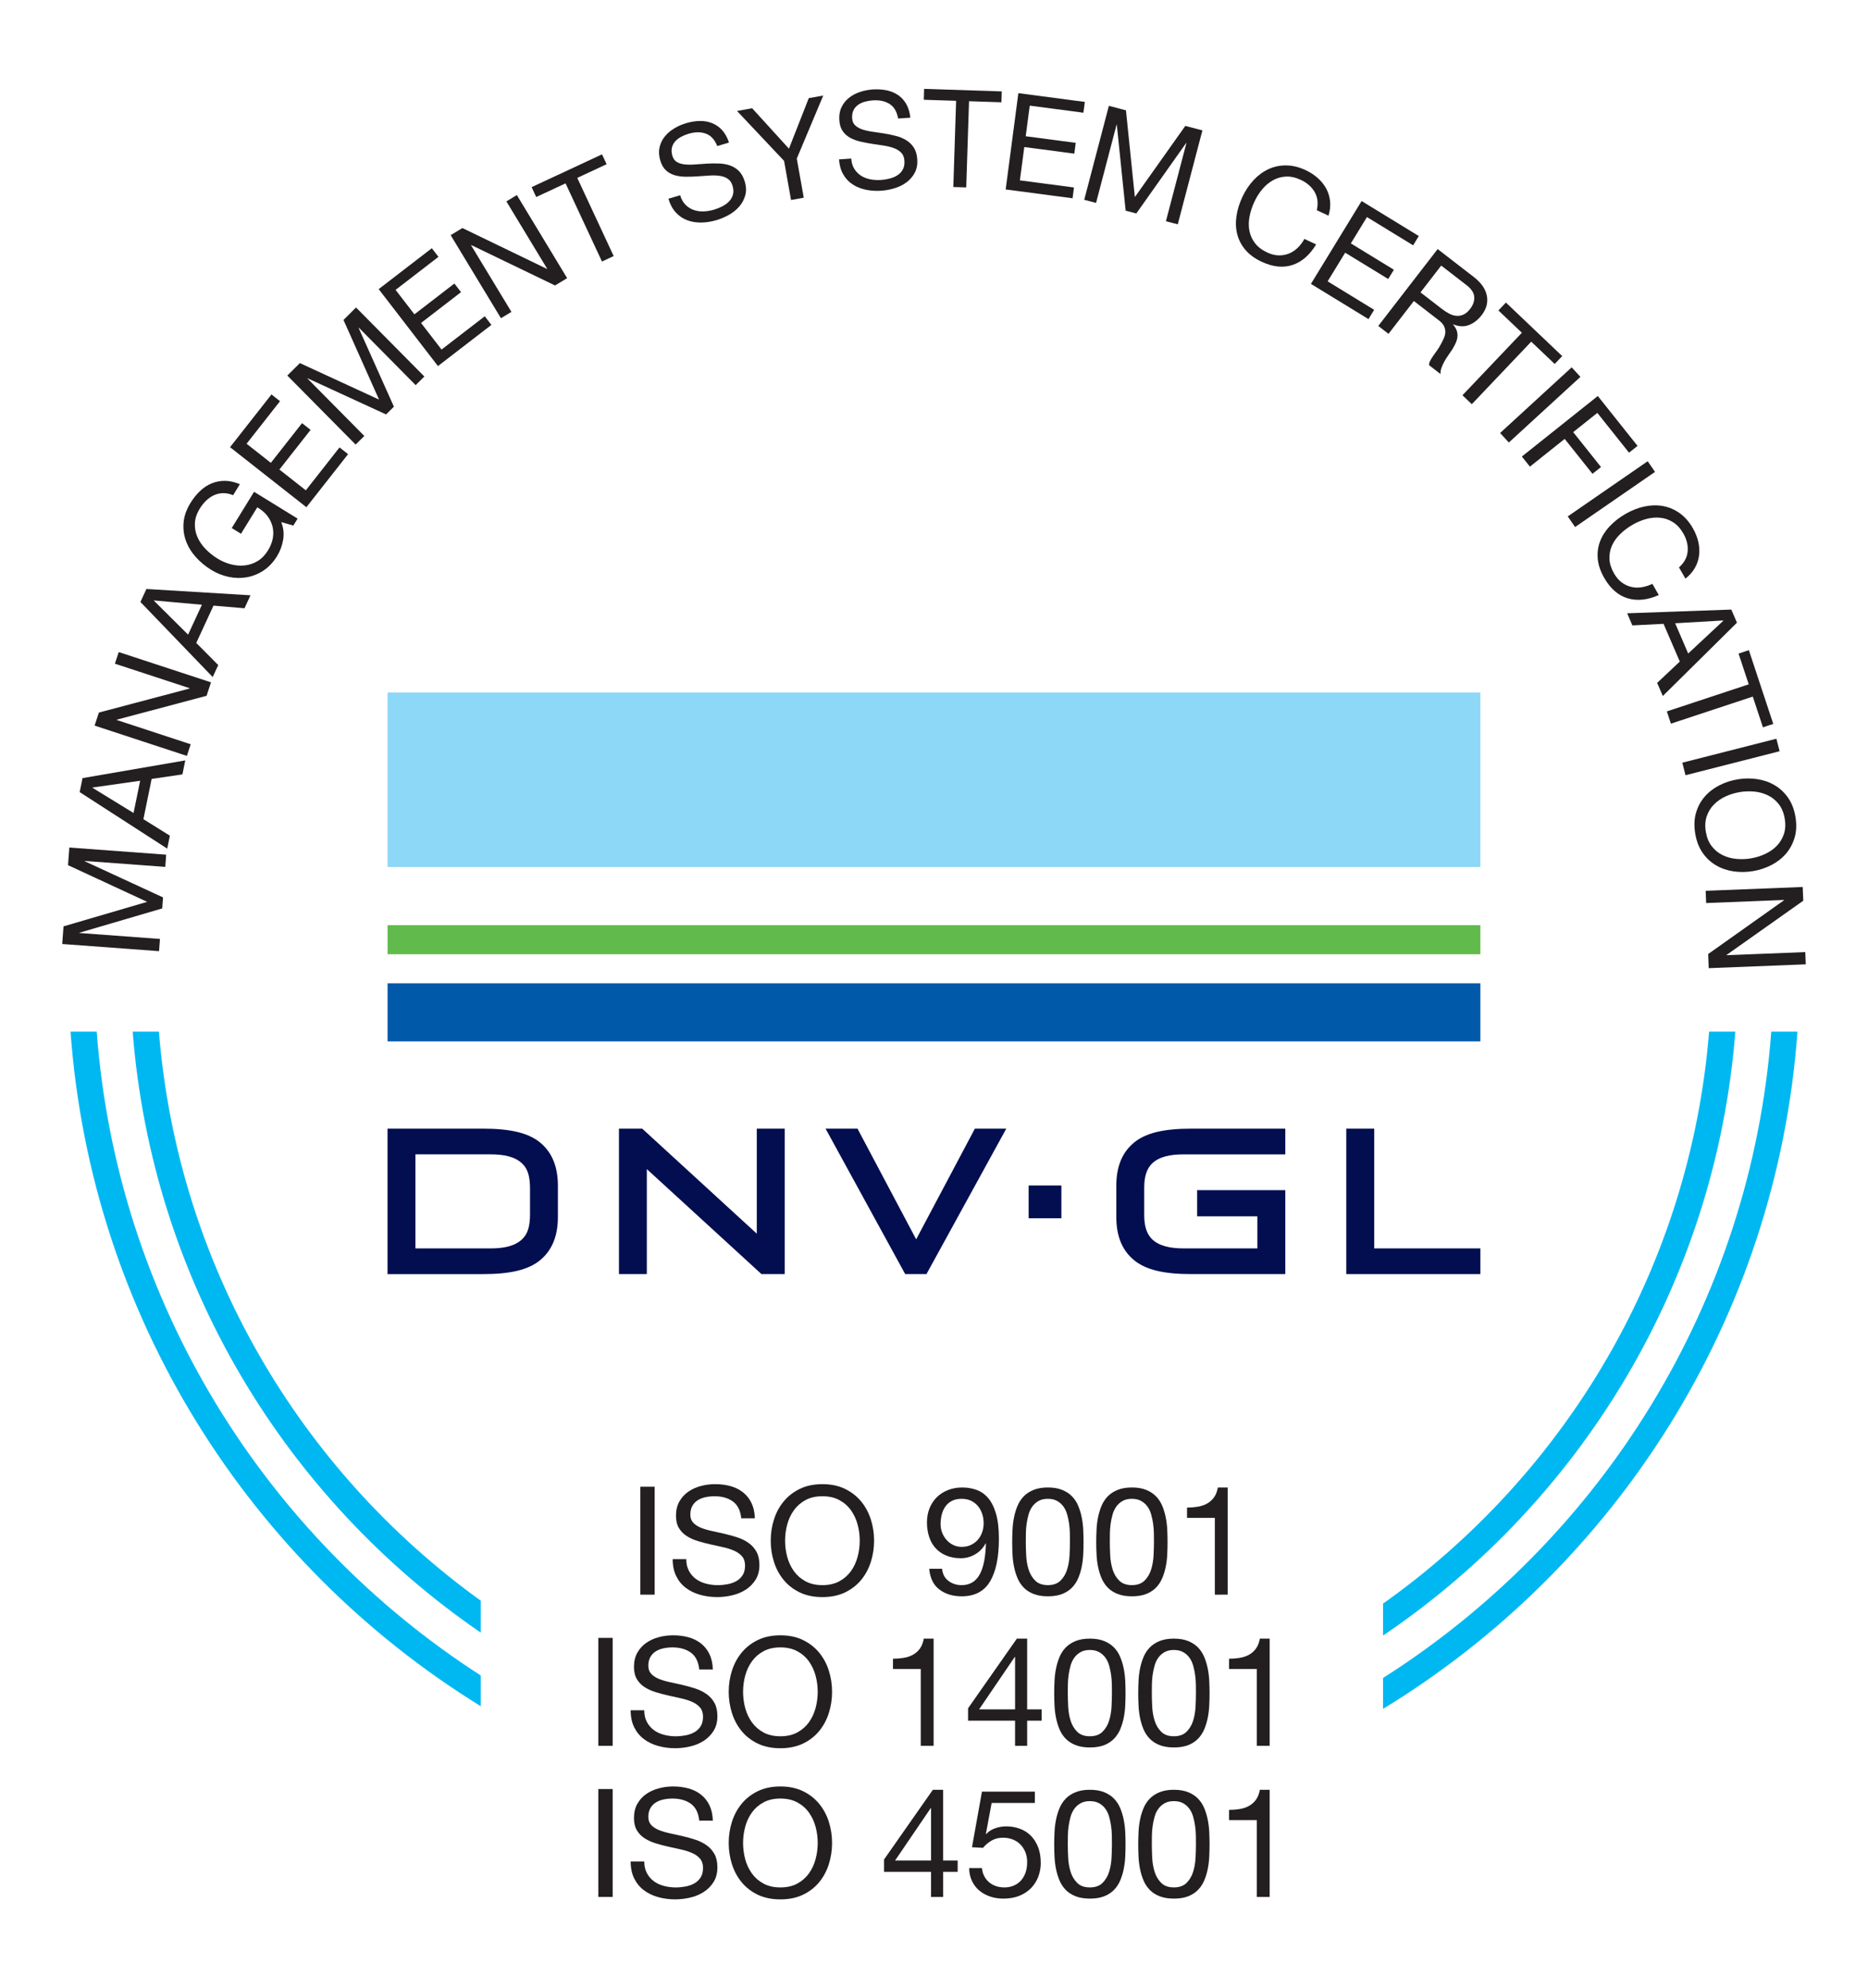<?xml version="1.0" encoding="utf-8"?>
<!-- Generator: Adobe Illustrator 23.0.5, SVG Export Plug-In . SVG Version: 6.00 Build 0)  -->
<svg version="1.1" id="Layer_1" xmlns="http://www.w3.org/2000/svg" xmlns:xlink="http://www.w3.org/1999/xlink" x="0px" y="0px"
	 width="169.152px" height="180px" viewBox="0 0 169.152 180" enable-background="new 0 0 169.152 180" xml:space="preserve">
<g>
	<g>
		<path fill="#231F20" d="M59.282,134.597v9.77h-1.299v-9.77H59.282z"/>
		<path fill="#231F20" d="M66.365,135.931c-0.434-0.314-0.989-0.472-1.664-0.472c-0.273,0-0.543,0.027-0.807,0.082
			c-0.265,0.055-0.5,0.146-0.704,0.274c-0.206,0.128-0.37,0.299-0.493,0.513c-0.123,0.214-0.184,0.481-0.184,0.8
			c0,0.301,0.09,0.545,0.267,0.732c0.178,0.187,0.414,0.339,0.711,0.458c0.297,0.119,0.632,0.216,1.006,0.294
			c0.374,0.077,0.755,0.162,1.143,0.254c0.388,0.091,0.768,0.198,1.143,0.321s0.71,0.29,1.005,0.5
			c0.297,0.21,0.535,0.474,0.712,0.794s0.267,0.72,0.267,1.204c0,0.52-0.116,0.965-0.349,1.334c-0.234,0.37-0.532,0.671-0.897,0.903
			c-0.365,0.233-0.774,0.402-1.225,0.506s-0.901,0.158-1.347,0.158c-0.548,0-1.065-0.068-1.554-0.206
			c-0.488-0.136-0.917-0.343-1.286-0.623c-0.37-0.278-0.661-0.633-0.875-1.066c-0.215-0.434-0.322-0.947-0.322-1.539h1.231
			c0,0.41,0.08,0.763,0.241,1.06c0.159,0.297,0.369,0.541,0.629,0.732c0.259,0.191,0.563,0.333,0.91,0.424
			c0.346,0.092,0.702,0.138,1.066,0.138c0.293,0,0.587-0.028,0.883-0.083c0.297-0.055,0.563-0.147,0.8-0.279
			c0.237-0.132,0.429-0.313,0.575-0.541s0.219-0.52,0.219-0.875c0-0.338-0.09-0.612-0.267-0.822s-0.416-0.381-0.711-0.513
			c-0.297-0.132-0.632-0.239-1.006-0.321c-0.374-0.083-0.755-0.167-1.143-0.254c-0.388-0.087-0.768-0.187-1.143-0.301
			c-0.374-0.114-0.71-0.265-1.006-0.452c-0.297-0.187-0.533-0.429-0.711-0.726c-0.178-0.295-0.267-0.668-0.267-1.115
			c0-0.493,0.1-0.919,0.301-1.28c0.202-0.359,0.468-0.656,0.8-0.889c0.334-0.233,0.712-0.406,1.136-0.52
			c0.425-0.115,0.861-0.171,1.307-0.171c0.502,0,0.968,0.059,1.396,0.178c0.429,0.118,0.804,0.305,1.129,0.561
			c0.323,0.255,0.579,0.576,0.766,0.964c0.187,0.389,0.29,0.851,0.307,1.39h-1.231C67.05,136.754,66.798,136.246,66.365,135.931z"/>
		<path fill="#231F20" d="M70.085,137.56c0.196-0.616,0.49-1.161,0.883-1.636c0.392-0.474,0.879-0.853,1.463-1.136
			s1.264-0.424,2.039-0.424c0.775,0,1.455,0.14,2.039,0.424c0.584,0.283,1.072,0.661,1.465,1.136
			c0.392,0.474,0.686,1.02,0.882,1.636c0.196,0.615,0.294,1.256,0.294,1.922c0,0.667-0.098,1.307-0.294,1.923
			c-0.196,0.616-0.49,1.161-0.882,1.636c-0.393,0.474-0.881,0.85-1.465,1.129c-0.584,0.278-1.264,0.417-2.039,0.417
			c-0.775,0-1.455-0.139-2.039-0.417c-0.584-0.279-1.072-0.655-1.463-1.129c-0.393-0.474-0.687-1.02-0.883-1.636
			c-0.196-0.616-0.294-1.256-0.294-1.923C69.791,138.816,69.889,138.174,70.085,137.56z M71.283,140.939
			c0.128,0.478,0.329,0.91,0.603,1.294c0.274,0.382,0.624,0.691,1.053,0.923c0.429,0.233,0.939,0.349,1.533,0.349
			c0.593,0,1.104-0.116,1.533-0.349c0.429-0.233,0.78-0.541,1.054-0.923c0.273-0.384,0.473-0.815,0.601-1.294
			c0.128-0.48,0.191-0.965,0.191-1.458c0-0.492-0.063-0.978-0.191-1.457c-0.128-0.48-0.329-0.91-0.601-1.294
			c-0.274-0.384-0.625-0.691-1.054-0.923c-0.429-0.233-0.939-0.349-1.533-0.349c-0.593,0-1.104,0.116-1.533,0.349
			s-0.779,0.54-1.053,0.923c-0.274,0.384-0.474,0.814-0.603,1.294c-0.127,0.478-0.191,0.965-0.191,1.457
			C71.092,139.974,71.156,140.459,71.283,140.939z"/>
		<path fill="#231F20" d="M85.883,143.121c0.338,0.255,0.739,0.384,1.204,0.384c0.712,0,1.245-0.309,1.601-0.923
			c0.357-0.616,0.552-1.558,0.589-2.826l-0.028-0.027c-0.219,0.41-0.529,0.736-0.93,0.978c-0.402,0.242-0.839,0.362-1.314,0.362
			c-0.493,0-0.93-0.08-1.314-0.239c-0.384-0.159-0.704-0.381-0.965-0.664c-0.261-0.282-0.456-0.624-0.588-1.026
			c-0.132-0.401-0.199-0.839-0.199-1.314c0-0.465,0.078-0.891,0.233-1.279c0.155-0.388,0.374-0.72,0.657-1
			c0.282-0.278,0.62-0.494,1.013-0.649c0.392-0.155,0.821-0.233,1.286-0.233c0.456,0,0.885,0.071,1.287,0.212
			c0.401,0.14,0.752,0.385,1.053,0.731c0.301,0.347,0.541,0.819,0.719,1.417c0.178,0.597,0.266,1.358,0.266,2.278
			c0,1.678-0.266,2.968-0.8,3.866c-0.533,0.898-1.388,1.348-2.566,1.348c-0.811,0-1.486-0.206-2.025-0.616
			c-0.539-0.41-0.845-1.036-0.917-1.875h1.163C85.354,142.501,85.547,142.866,85.883,143.121z M88.942,137.06
			c-0.087-0.265-0.215-0.5-0.384-0.706c-0.168-0.204-0.376-0.366-0.623-0.485c-0.246-0.119-0.533-0.178-0.862-0.178
			c-0.346,0-0.641,0.064-0.882,0.191c-0.242,0.128-0.438,0.299-0.589,0.513c-0.15,0.215-0.259,0.458-0.327,0.732
			c-0.069,0.274-0.103,0.561-0.103,0.862c0,0.265,0.048,0.52,0.143,0.767c0.096,0.246,0.229,0.465,0.397,0.656
			s0.37,0.345,0.603,0.458c0.233,0.115,0.49,0.171,0.772,0.171c0.302,0,0.575-0.056,0.822-0.171
			c0.246-0.114,0.456-0.269,0.629-0.465c0.172-0.196,0.305-0.424,0.397-0.684c0.091-0.261,0.136-0.532,0.136-0.814
			C89.072,137.606,89.029,137.324,88.942,137.06z"/>
		<path fill="#231F20" d="M91.686,138.496c0.017-0.384,0.063-0.758,0.136-1.123c0.074-0.365,0.178-0.711,0.314-1.04
			c0.138-0.329,0.325-0.616,0.561-0.862c0.238-0.246,0.536-0.442,0.897-0.588c0.361-0.146,0.791-0.219,1.294-0.219
			c0.501,0,0.933,0.074,1.292,0.219c0.361,0.146,0.66,0.342,0.897,0.588c0.238,0.246,0.425,0.533,0.561,0.862
			s0.242,0.675,0.314,1.04c0.074,0.365,0.119,0.739,0.138,1.123c0.017,0.384,0.027,0.752,0.027,1.108
			c0,0.357-0.009,0.726-0.027,1.109c-0.019,0.384-0.064,0.758-0.138,1.123c-0.072,0.365-0.178,0.708-0.314,1.033
			c-0.136,0.323-0.323,0.608-0.561,0.855c-0.237,0.246-0.533,0.44-0.889,0.581c-0.357,0.142-0.79,0.212-1.3,0.212
			c-0.502,0-0.933-0.071-1.294-0.212c-0.361-0.142-0.659-0.335-0.897-0.581c-0.237-0.247-0.424-0.532-0.561-0.855
			c-0.136-0.325-0.241-0.668-0.314-1.033c-0.073-0.365-0.119-0.739-0.136-1.123c-0.019-0.384-0.028-0.752-0.028-1.109
			C91.658,139.249,91.667,138.88,91.686,138.496z M92.923,140.816c0.023,0.452,0.096,0.875,0.219,1.272
			c0.123,0.397,0.322,0.732,0.596,1.006c0.273,0.273,0.656,0.41,1.149,0.41c0.492,0,0.875-0.138,1.149-0.41
			c0.274-0.274,0.472-0.609,0.595-1.006c0.123-0.397,0.196-0.821,0.219-1.272c0.023-0.452,0.035-0.861,0.035-1.225
			c0-0.237-0.003-0.5-0.007-0.787c-0.005-0.287-0.028-0.575-0.069-0.862c-0.04-0.287-0.1-0.568-0.178-0.841
			c-0.078-0.274-0.191-0.513-0.342-0.719c-0.15-0.206-0.339-0.372-0.568-0.5c-0.227-0.127-0.506-0.191-0.834-0.191
			c-0.329,0-0.607,0.064-0.835,0.191c-0.229,0.128-0.417,0.294-0.568,0.5c-0.151,0.206-0.265,0.445-0.342,0.719
			c-0.078,0.273-0.136,0.553-0.178,0.841c-0.041,0.287-0.064,0.575-0.068,0.862c-0.005,0.287-0.007,0.551-0.007,0.787
			C92.89,139.956,92.901,140.365,92.923,140.816z"/>
		<path fill="#231F20" d="M99.294,138.496c0.017-0.384,0.063-0.758,0.136-1.123c0.074-0.365,0.178-0.711,0.314-1.04
			c0.138-0.329,0.325-0.616,0.561-0.862c0.238-0.246,0.536-0.442,0.897-0.588s0.791-0.219,1.294-0.219
			c0.501,0,0.933,0.074,1.292,0.219c0.361,0.146,0.66,0.342,0.897,0.588c0.238,0.246,0.425,0.533,0.561,0.862
			s0.242,0.675,0.314,1.04c0.073,0.365,0.119,0.739,0.138,1.123c0.017,0.384,0.027,0.752,0.027,1.108
			c0,0.357-0.009,0.726-0.027,1.109c-0.019,0.384-0.064,0.758-0.138,1.123c-0.072,0.365-0.178,0.708-0.314,1.033
			c-0.136,0.323-0.323,0.608-0.561,0.855c-0.237,0.246-0.533,0.44-0.889,0.581c-0.357,0.142-0.79,0.212-1.3,0.212
			c-0.502,0-0.933-0.071-1.294-0.212c-0.361-0.142-0.659-0.335-0.897-0.581c-0.237-0.247-0.424-0.532-0.561-0.855
			c-0.136-0.325-0.241-0.668-0.314-1.033s-0.119-0.739-0.136-1.123c-0.019-0.384-0.028-0.752-0.028-1.109
			C99.266,139.249,99.275,138.88,99.294,138.496z M100.531,140.816c0.023,0.452,0.096,0.875,0.219,1.272
			c0.123,0.397,0.322,0.732,0.596,1.006c0.273,0.273,0.656,0.41,1.149,0.41c0.492,0,0.875-0.138,1.149-0.41
			c0.274-0.274,0.472-0.609,0.595-1.006c0.123-0.397,0.196-0.821,0.219-1.272c0.023-0.452,0.035-0.861,0.035-1.225
			c0-0.237-0.003-0.5-0.007-0.787c-0.005-0.287-0.028-0.575-0.069-0.862c-0.04-0.287-0.1-0.568-0.178-0.841
			c-0.078-0.274-0.191-0.513-0.342-0.719c-0.15-0.206-0.339-0.372-0.568-0.5c-0.227-0.127-0.506-0.191-0.834-0.191
			c-0.329,0-0.607,0.064-0.835,0.191c-0.229,0.128-0.417,0.294-0.568,0.5c-0.151,0.206-0.265,0.445-0.342,0.719
			c-0.078,0.273-0.136,0.553-0.178,0.841c-0.041,0.287-0.064,0.575-0.068,0.862c-0.005,0.287-0.007,0.551-0.007,0.787
			C100.498,139.956,100.508,140.365,100.531,140.816z"/>
		<path fill="#231F20" d="M110.007,144.367v-6.952h-2.518v-0.93c0.329,0,0.648-0.025,0.958-0.076
			c0.31-0.049,0.591-0.143,0.841-0.279c0.251-0.138,0.464-0.325,0.637-0.561c0.172-0.238,0.291-0.539,0.355-0.903h0.889v9.702
			H110.007z"/>
		<path fill="#231F20" d="M55.478,148.281v9.77h-1.299v-9.77H55.478z"/>
		<path fill="#231F20" d="M62.56,149.615c-0.434-0.314-0.989-0.472-1.664-0.472c-0.273,0-0.543,0.027-0.807,0.082
			c-0.265,0.055-0.5,0.146-0.704,0.274c-0.206,0.128-0.37,0.299-0.493,0.513c-0.123,0.214-0.184,0.481-0.184,0.8
			c0,0.301,0.09,0.545,0.267,0.732c0.178,0.187,0.414,0.339,0.711,0.458c0.297,0.119,0.632,0.216,1.006,0.294
			c0.374,0.077,0.755,0.162,1.143,0.254c0.388,0.091,0.768,0.198,1.143,0.321c0.374,0.123,0.71,0.29,1.005,0.5
			c0.297,0.21,0.535,0.474,0.712,0.794s0.267,0.72,0.267,1.204c0,0.52-0.116,0.965-0.349,1.334c-0.234,0.37-0.532,0.671-0.897,0.903
			c-0.365,0.233-0.774,0.402-1.225,0.506c-0.452,0.104-0.901,0.158-1.347,0.158c-0.548,0-1.065-0.068-1.554-0.206
			c-0.488-0.136-0.917-0.343-1.286-0.623c-0.37-0.278-0.661-0.633-0.875-1.066c-0.215-0.434-0.322-0.947-0.322-1.539h1.231
			c0,0.41,0.08,0.763,0.241,1.06c0.159,0.297,0.369,0.541,0.629,0.732c0.259,0.191,0.563,0.333,0.91,0.424
			c0.346,0.092,0.702,0.138,1.066,0.138c0.293,0,0.587-0.028,0.883-0.083c0.297-0.055,0.563-0.147,0.8-0.279
			c0.237-0.132,0.429-0.313,0.575-0.541c0.146-0.229,0.219-0.52,0.219-0.875c0-0.338-0.09-0.612-0.267-0.822
			s-0.416-0.381-0.711-0.513c-0.297-0.132-0.632-0.239-1.006-0.321c-0.374-0.083-0.755-0.167-1.143-0.254
			c-0.388-0.087-0.768-0.187-1.143-0.301c-0.374-0.114-0.71-0.265-1.006-0.452c-0.297-0.187-0.533-0.429-0.711-0.726
			c-0.178-0.295-0.267-0.668-0.267-1.115c0-0.493,0.1-0.919,0.301-1.28c0.202-0.359,0.468-0.656,0.8-0.889
			c0.334-0.233,0.712-0.406,1.136-0.52c0.425-0.115,0.861-0.171,1.307-0.171c0.502,0,0.968,0.059,1.396,0.178
			c0.429,0.118,0.804,0.305,1.129,0.561c0.323,0.255,0.579,0.576,0.766,0.964c0.187,0.389,0.29,0.851,0.307,1.39h-1.231
			C63.246,150.438,62.993,149.93,62.56,149.615z"/>
		<path fill="#231F20" d="M66.281,151.244c0.196-0.616,0.49-1.161,0.883-1.636c0.392-0.474,0.879-0.853,1.463-1.136
			s1.264-0.424,2.039-0.424c0.775,0,1.455,0.14,2.039,0.424s1.072,0.661,1.465,1.136c0.392,0.474,0.686,1.02,0.882,1.636
			c0.196,0.615,0.294,1.256,0.294,1.922c0,0.667-0.098,1.307-0.294,1.923c-0.196,0.616-0.49,1.161-0.882,1.636
			c-0.393,0.474-0.881,0.85-1.465,1.129c-0.584,0.278-1.264,0.417-2.039,0.417c-0.775,0-1.455-0.139-2.039-0.417
			c-0.584-0.279-1.072-0.655-1.463-1.129c-0.393-0.474-0.687-1.02-0.883-1.636c-0.196-0.616-0.294-1.256-0.294-1.923
			C65.987,152.5,66.084,151.858,66.281,151.244z M67.478,154.623c0.128,0.478,0.329,0.91,0.603,1.294
			c0.274,0.382,0.624,0.691,1.053,0.923c0.429,0.233,0.939,0.349,1.533,0.349c0.593,0,1.104-0.116,1.533-0.349
			c0.429-0.233,0.78-0.541,1.054-0.923c0.273-0.384,0.473-0.815,0.601-1.294c0.128-0.48,0.191-0.965,0.191-1.458
			c0-0.492-0.063-0.978-0.191-1.457c-0.128-0.48-0.329-0.91-0.601-1.294c-0.274-0.384-0.625-0.691-1.054-0.923
			c-0.429-0.233-0.939-0.349-1.533-0.349c-0.593,0-1.104,0.116-1.533,0.349c-0.429,0.233-0.779,0.54-1.053,0.923
			s-0.474,0.814-0.603,1.294c-0.127,0.478-0.191,0.965-0.191,1.457C67.287,153.658,67.351,154.143,67.478,154.623z"/>
		<path fill="#231F20" d="M83.379,158.051v-6.952h-2.518v-0.93c0.329,0,0.648-0.025,0.958-0.076c0.31-0.049,0.591-0.143,0.841-0.279
			c0.251-0.138,0.464-0.325,0.637-0.561c0.172-0.238,0.291-0.539,0.355-0.903h0.889v9.702H83.379z"/>
		<path fill="#231F20" d="M94.326,154.753v1.026h-1.314v2.272h-1.096v-2.272h-4.255v-1.123l4.419-6.308h0.931v6.404H94.326z
			 M91.917,150.005H91.89l-3.23,4.748h3.257V150.005z"/>
		<path fill="#231F20" d="M95.489,152.18c0.017-0.384,0.063-0.758,0.136-1.123s0.178-0.711,0.314-1.04
			c0.138-0.329,0.325-0.616,0.561-0.862c0.238-0.246,0.536-0.442,0.897-0.588s0.791-0.219,1.294-0.219
			c0.501,0,0.933,0.074,1.292,0.219c0.361,0.146,0.66,0.342,0.897,0.588c0.238,0.246,0.425,0.533,0.561,0.862
			s0.242,0.675,0.314,1.04c0.073,0.365,0.119,0.739,0.138,1.123c0.017,0.384,0.027,0.752,0.027,1.108
			c0,0.357-0.009,0.726-0.027,1.109c-0.019,0.384-0.064,0.758-0.138,1.123c-0.072,0.365-0.178,0.708-0.314,1.033
			c-0.136,0.323-0.323,0.608-0.561,0.855c-0.237,0.246-0.533,0.44-0.889,0.581c-0.357,0.142-0.79,0.212-1.3,0.212
			c-0.502,0-0.933-0.071-1.294-0.212c-0.361-0.142-0.659-0.335-0.897-0.581c-0.237-0.247-0.424-0.532-0.561-0.855
			c-0.136-0.325-0.241-0.668-0.314-1.033s-0.119-0.739-0.136-1.123c-0.019-0.384-0.028-0.752-0.028-1.109
			C95.461,152.933,95.47,152.564,95.489,152.18z M96.726,154.5c0.023,0.452,0.096,0.875,0.219,1.272
			c0.123,0.397,0.322,0.732,0.596,1.006c0.273,0.273,0.656,0.41,1.149,0.41c0.492,0,0.875-0.138,1.149-0.41
			c0.274-0.274,0.472-0.609,0.595-1.006c0.123-0.397,0.196-0.821,0.219-1.272s0.035-0.861,0.035-1.225
			c0-0.237-0.003-0.5-0.007-0.787c-0.005-0.287-0.028-0.575-0.069-0.862c-0.04-0.287-0.1-0.568-0.178-0.841
			c-0.078-0.274-0.191-0.513-0.342-0.719c-0.15-0.206-0.339-0.372-0.568-0.5c-0.227-0.127-0.506-0.191-0.834-0.191
			c-0.329,0-0.607,0.064-0.835,0.191c-0.229,0.128-0.417,0.294-0.568,0.5c-0.151,0.206-0.265,0.445-0.342,0.719
			c-0.078,0.273-0.136,0.553-0.178,0.841c-0.041,0.287-0.064,0.575-0.068,0.862c-0.005,0.287-0.007,0.551-0.007,0.787
			C96.693,153.64,96.704,154.049,96.726,154.5z"/>
		<path fill="#231F20" d="M103.097,152.18c0.017-0.384,0.063-0.758,0.136-1.123c0.073-0.365,0.178-0.711,0.314-1.04
			c0.138-0.329,0.325-0.616,0.561-0.862c0.238-0.246,0.536-0.442,0.897-0.588s0.791-0.219,1.294-0.219
			c0.501,0,0.933,0.074,1.292,0.219c0.361,0.146,0.66,0.342,0.897,0.588c0.238,0.246,0.425,0.533,0.561,0.862
			s0.242,0.675,0.314,1.04c0.074,0.365,0.119,0.739,0.138,1.123c0.017,0.384,0.027,0.752,0.027,1.108
			c0,0.357-0.009,0.726-0.027,1.109c-0.019,0.384-0.064,0.758-0.138,1.123c-0.072,0.365-0.178,0.708-0.314,1.033
			c-0.136,0.323-0.323,0.608-0.561,0.855c-0.237,0.246-0.533,0.44-0.889,0.581c-0.357,0.142-0.79,0.212-1.3,0.212
			c-0.502,0-0.933-0.071-1.294-0.212c-0.361-0.142-0.659-0.335-0.897-0.581c-0.237-0.247-0.424-0.532-0.561-0.855
			c-0.136-0.325-0.241-0.668-0.314-1.033c-0.074-0.365-0.119-0.739-0.136-1.123c-0.019-0.384-0.028-0.752-0.028-1.109
			C103.069,152.933,103.078,152.564,103.097,152.18z M104.334,154.5c0.023,0.452,0.096,0.875,0.219,1.272
			c0.123,0.397,0.322,0.732,0.596,1.006c0.273,0.273,0.656,0.41,1.149,0.41c0.492,0,0.875-0.138,1.149-0.41
			c0.274-0.274,0.472-0.609,0.595-1.006c0.123-0.397,0.196-0.821,0.219-1.272c0.023-0.452,0.035-0.861,0.035-1.225
			c0-0.237-0.003-0.5-0.007-0.787c-0.005-0.287-0.028-0.575-0.069-0.862c-0.04-0.287-0.1-0.568-0.178-0.841
			c-0.078-0.274-0.191-0.513-0.342-0.719c-0.15-0.206-0.339-0.372-0.568-0.5c-0.227-0.127-0.506-0.191-0.834-0.191
			c-0.329,0-0.607,0.064-0.835,0.191c-0.229,0.128-0.417,0.294-0.568,0.5s-0.265,0.445-0.342,0.719
			c-0.078,0.273-0.136,0.553-0.178,0.841c-0.041,0.287-0.064,0.575-0.068,0.862c-0.005,0.287-0.007,0.551-0.007,0.787
			C104.301,153.64,104.312,154.049,104.334,154.5z"/>
		<path fill="#231F20" d="M113.81,158.051v-6.952h-2.518v-0.93c0.329,0,0.648-0.025,0.958-0.076c0.31-0.049,0.591-0.143,0.841-0.279
			c0.251-0.138,0.464-0.325,0.637-0.561c0.172-0.238,0.291-0.539,0.355-0.903h0.889v9.702H113.81z"/>
		<path fill="#231F20" d="M55.478,161.965v9.77h-1.299v-9.77H55.478z"/>
		<path fill="#231F20" d="M62.56,163.299c-0.434-0.314-0.989-0.472-1.664-0.472c-0.273,0-0.543,0.027-0.807,0.082
			c-0.265,0.055-0.5,0.146-0.704,0.274c-0.206,0.128-0.37,0.299-0.493,0.513c-0.123,0.214-0.184,0.481-0.184,0.8
			c0,0.301,0.09,0.545,0.267,0.732c0.178,0.187,0.414,0.339,0.711,0.458c0.297,0.119,0.632,0.216,1.006,0.294
			c0.374,0.077,0.755,0.162,1.143,0.254c0.388,0.091,0.768,0.198,1.143,0.321c0.374,0.123,0.71,0.29,1.005,0.5
			c0.297,0.21,0.535,0.474,0.712,0.794s0.267,0.72,0.267,1.204c0,0.52-0.116,0.965-0.349,1.334c-0.234,0.37-0.532,0.671-0.897,0.903
			c-0.365,0.233-0.774,0.402-1.225,0.506c-0.452,0.104-0.901,0.158-1.347,0.158c-0.548,0-1.065-0.068-1.554-0.206
			c-0.488-0.136-0.917-0.343-1.286-0.623c-0.37-0.278-0.661-0.633-0.875-1.066c-0.215-0.434-0.322-0.947-0.322-1.539h1.231
			c0,0.41,0.08,0.763,0.241,1.06c0.159,0.297,0.369,0.541,0.629,0.732c0.259,0.191,0.563,0.333,0.91,0.424
			c0.346,0.092,0.702,0.138,1.066,0.138c0.293,0,0.587-0.028,0.883-0.083c0.297-0.055,0.563-0.147,0.8-0.279
			c0.237-0.132,0.429-0.313,0.575-0.541c0.146-0.229,0.219-0.52,0.219-0.875c0-0.338-0.09-0.612-0.267-0.822
			s-0.416-0.381-0.711-0.513c-0.297-0.132-0.632-0.239-1.006-0.321c-0.374-0.083-0.755-0.167-1.143-0.254
			c-0.388-0.087-0.768-0.187-1.143-0.301c-0.374-0.114-0.71-0.265-1.006-0.452c-0.297-0.187-0.533-0.429-0.711-0.726
			c-0.178-0.295-0.267-0.668-0.267-1.115c0-0.493,0.1-0.919,0.301-1.28c0.202-0.359,0.468-0.656,0.8-0.889
			c0.334-0.233,0.712-0.406,1.136-0.52c0.425-0.115,0.861-0.171,1.307-0.171c0.502,0,0.968,0.059,1.396,0.178
			c0.429,0.118,0.804,0.305,1.129,0.561c0.323,0.255,0.579,0.576,0.766,0.963c0.187,0.389,0.29,0.851,0.307,1.39h-1.231
			C63.246,164.122,62.993,163.614,62.56,163.299z"/>
		<path fill="#231F20" d="M66.281,164.928c0.196-0.616,0.49-1.161,0.883-1.636c0.392-0.474,0.879-0.853,1.463-1.136
			c0.584-0.283,1.264-0.424,2.039-0.424c0.775,0,1.455,0.14,2.039,0.424c0.584,0.283,1.072,0.661,1.465,1.136
			c0.392,0.474,0.686,1.02,0.882,1.636c0.196,0.615,0.294,1.256,0.294,1.922c0,0.667-0.098,1.307-0.294,1.923
			c-0.196,0.616-0.49,1.161-0.882,1.636c-0.393,0.474-0.881,0.85-1.465,1.129c-0.584,0.278-1.264,0.417-2.039,0.417
			c-0.775,0-1.455-0.139-2.039-0.417c-0.584-0.279-1.072-0.655-1.463-1.129c-0.393-0.474-0.687-1.02-0.883-1.636
			c-0.196-0.616-0.294-1.256-0.294-1.923C65.987,166.184,66.084,165.542,66.281,164.928z M67.478,168.307
			c0.128,0.478,0.329,0.91,0.603,1.294c0.274,0.382,0.624,0.691,1.053,0.923c0.429,0.233,0.939,0.349,1.533,0.349
			c0.593,0,1.104-0.116,1.533-0.349c0.429-0.233,0.78-0.541,1.054-0.923c0.273-0.384,0.473-0.815,0.601-1.294
			c0.128-0.48,0.191-0.965,0.191-1.458c0-0.492-0.063-0.978-0.191-1.457c-0.128-0.48-0.329-0.91-0.601-1.294
			c-0.274-0.384-0.625-0.691-1.054-0.923c-0.429-0.233-0.939-0.349-1.533-0.349c-0.593,0-1.104,0.116-1.533,0.349
			c-0.429,0.233-0.779,0.54-1.053,0.923s-0.474,0.814-0.603,1.294c-0.127,0.478-0.191,0.965-0.191,1.457
			C67.287,167.342,67.351,167.828,67.478,168.307z"/>
		<path fill="#231F20" d="M86.719,168.437v1.026h-1.314v2.272h-1.096v-2.272h-4.255v-1.123l4.419-6.308h0.931v6.404H86.719z
			 M84.309,163.689h-0.027l-3.23,4.748h3.257V163.689z"/>
		<path fill="#231F20" d="M89.796,163.224l-0.52,2.792l0.028,0.027c0.208-0.237,0.481-0.413,0.814-0.527
			c0.333-0.114,0.663-0.171,0.992-0.171c0.429,0,0.835,0.068,1.219,0.206c0.382,0.136,0.715,0.343,0.998,0.621
			c0.283,0.279,0.506,0.625,0.671,1.041c0.164,0.414,0.246,0.901,0.246,1.457c0,0.41-0.071,0.81-0.212,1.197
			c-0.14,0.388-0.353,0.732-0.636,1.033c-0.282,0.302-0.636,0.541-1.06,0.719c-0.425,0.178-0.919,0.267-1.485,0.267
			c-0.42,0-0.815-0.061-1.184-0.186c-0.37-0.123-0.696-0.301-0.978-0.533c-0.283-0.233-0.506-0.523-0.671-0.869
			c-0.164-0.347-0.251-0.739-0.261-1.177h1.164c0.017,0.246,0.079,0.477,0.184,0.691c0.104,0.215,0.246,0.402,0.424,0.561
			c0.179,0.16,0.389,0.283,0.631,0.37c0.241,0.087,0.508,0.13,0.8,0.13c0.273,0,0.536-0.048,0.786-0.144
			c0.251-0.095,0.47-0.239,0.657-0.43c0.187-0.192,0.335-0.432,0.445-0.719c0.11-0.287,0.164-0.623,0.164-1.005
			c0-0.319-0.053-0.613-0.158-0.883c-0.106-0.269-0.254-0.501-0.445-0.698s-0.422-0.349-0.691-0.458
			c-0.27-0.11-0.568-0.164-0.897-0.164c-0.384,0-0.723,0.084-1.02,0.253c-0.297,0.17-0.559,0.39-0.787,0.664l-0.998-0.055
			l0.903-5.035h4.789v1.026H89.796z"/>
		<path fill="#231F20" d="M95.489,165.864c0.017-0.384,0.063-0.758,0.136-1.123s0.178-0.711,0.314-1.04
			c0.138-0.329,0.325-0.616,0.561-0.862c0.238-0.246,0.536-0.442,0.897-0.588s0.791-0.219,1.294-0.219
			c0.501,0,0.933,0.074,1.292,0.219c0.361,0.146,0.66,0.342,0.897,0.588c0.238,0.246,0.425,0.533,0.561,0.862
			s0.242,0.675,0.314,1.04c0.073,0.365,0.119,0.739,0.138,1.123c0.017,0.384,0.027,0.752,0.027,1.108
			c0,0.357-0.009,0.726-0.027,1.109c-0.019,0.384-0.064,0.758-0.138,1.123c-0.072,0.365-0.178,0.708-0.314,1.033
			c-0.136,0.323-0.323,0.608-0.561,0.855c-0.237,0.246-0.533,0.44-0.889,0.581c-0.357,0.142-0.79,0.212-1.3,0.212
			c-0.502,0-0.933-0.071-1.294-0.212c-0.361-0.142-0.659-0.335-0.897-0.581c-0.237-0.247-0.424-0.532-0.561-0.855
			c-0.136-0.325-0.241-0.668-0.314-1.033s-0.119-0.739-0.136-1.123c-0.019-0.384-0.028-0.752-0.028-1.109
			C95.461,166.617,95.47,166.248,95.489,165.864z M96.726,168.184c0.023,0.452,0.096,0.875,0.219,1.272
			c0.123,0.397,0.322,0.732,0.596,1.006c0.273,0.273,0.656,0.41,1.149,0.41c0.492,0,0.875-0.138,1.149-0.41
			c0.274-0.274,0.472-0.609,0.595-1.006c0.123-0.397,0.196-0.821,0.219-1.272s0.035-0.861,0.035-1.225
			c0-0.237-0.003-0.5-0.007-0.787c-0.005-0.287-0.028-0.575-0.069-0.862c-0.04-0.287-0.1-0.568-0.178-0.841
			c-0.078-0.274-0.191-0.513-0.342-0.719c-0.15-0.206-0.339-0.372-0.568-0.5c-0.227-0.127-0.506-0.191-0.834-0.191
			c-0.329,0-0.607,0.064-0.835,0.191c-0.229,0.128-0.417,0.294-0.568,0.5c-0.151,0.206-0.265,0.445-0.342,0.719
			c-0.078,0.273-0.136,0.553-0.178,0.841c-0.041,0.287-0.064,0.575-0.068,0.862c-0.005,0.287-0.007,0.551-0.007,0.787
			C96.693,167.324,96.704,167.733,96.726,168.184z"/>
		<path fill="#231F20" d="M103.097,165.864c0.017-0.384,0.063-0.758,0.136-1.123c0.073-0.365,0.178-0.711,0.314-1.04
			c0.138-0.329,0.325-0.616,0.561-0.862c0.238-0.246,0.536-0.442,0.897-0.588s0.791-0.219,1.294-0.219
			c0.501,0,0.933,0.074,1.292,0.219c0.361,0.146,0.66,0.342,0.897,0.588c0.238,0.246,0.425,0.533,0.561,0.862
			s0.242,0.675,0.314,1.04c0.074,0.365,0.119,0.739,0.138,1.123c0.017,0.384,0.027,0.752,0.027,1.108
			c0,0.357-0.009,0.726-0.027,1.109c-0.019,0.384-0.064,0.758-0.138,1.123c-0.072,0.365-0.178,0.708-0.314,1.033
			c-0.136,0.323-0.323,0.608-0.561,0.855c-0.237,0.246-0.533,0.44-0.889,0.581c-0.357,0.142-0.79,0.212-1.3,0.212
			c-0.502,0-0.933-0.071-1.294-0.212c-0.361-0.142-0.659-0.335-0.897-0.581c-0.237-0.247-0.424-0.532-0.561-0.855
			c-0.136-0.325-0.241-0.668-0.314-1.033c-0.074-0.365-0.119-0.739-0.136-1.123c-0.019-0.384-0.028-0.752-0.028-1.109
			C103.069,166.617,103.078,166.248,103.097,165.864z M104.334,168.184c0.023,0.452,0.096,0.875,0.219,1.272
			c0.123,0.397,0.322,0.732,0.596,1.006c0.273,0.273,0.656,0.41,1.149,0.41c0.492,0,0.875-0.138,1.149-0.41
			c0.274-0.274,0.472-0.609,0.595-1.006c0.123-0.397,0.196-0.821,0.219-1.272c0.023-0.452,0.035-0.861,0.035-1.225
			c0-0.237-0.003-0.5-0.007-0.787c-0.005-0.287-0.028-0.575-0.069-0.862c-0.04-0.287-0.1-0.568-0.178-0.841
			c-0.078-0.274-0.191-0.513-0.342-0.719c-0.15-0.206-0.339-0.372-0.568-0.5c-0.227-0.127-0.506-0.191-0.834-0.191
			c-0.329,0-0.607,0.064-0.835,0.191c-0.229,0.128-0.417,0.294-0.568,0.5s-0.265,0.445-0.342,0.719
			c-0.078,0.273-0.136,0.553-0.178,0.841c-0.041,0.287-0.064,0.575-0.068,0.862c-0.005,0.287-0.007,0.551-0.007,0.787
			C104.301,167.324,104.312,167.733,104.334,168.184z"/>
		<path fill="#231F20" d="M113.81,171.735v-6.952h-2.518v-0.93c0.329,0,0.648-0.025,0.958-0.076c0.31-0.049,0.591-0.143,0.841-0.279
			c0.251-0.138,0.464-0.325,0.637-0.561c0.172-0.238,0.291-0.539,0.355-0.903h0.889v9.702H113.81z"/>
	</g>
	<g>
		<rect x="35.094" y="62.691" fill="#8DD7F7" width="98.959" height="15.801"/>
		<rect x="35.094" y="83.755" fill="#61BB4C" width="98.959" height="2.635"/>
		<rect x="35.094" y="89.018" fill="#005AA9" width="98.959" height="5.263"/>
		<polygon fill="#030E50" points="56.048,102.181 56.048,115.345 58.571,115.345 58.571,105.84 68.951,115.345 71.06,115.345 
			71.06,102.181 68.528,102.181 68.528,111.686 58.156,102.181 		"/>
		<polygon fill="#030E50" points="134.053,115.345 134.053,113.02 124.44,113.02 124.44,102.181 121.907,102.181 121.907,115.345 		
			"/>
		<polygon fill="#030E50" points="81.967,115.345 83.894,115.345 91.12,102.181 88.276,102.181 82.961,112.199 77.65,102.181 
			74.758,102.181 		"/>
		<path fill="#030E50" d="M107.884,102.181c-2.322,0-4.197,0.316-5.368,1.41c-0.939,0.859-1.432,2.087-1.432,3.758v2.825
			c0,1.671,0.493,2.899,1.432,3.759c1.171,1.094,3.046,1.412,5.368,1.412h8.503v-7.597h-7.983v2.369h5.452v2.904h-6.645
			c-1.261,0-2.247-0.216-2.897-0.84c-0.518-0.521-0.703-1.25-0.703-2.214v-2.404c0-0.969,0.185-1.701,0.703-2.222
			c0.65-0.625,1.636-0.834,2.897-0.834h9.176v-2.326H107.884z"/>
		<path fill-rule="evenodd" clip-rule="evenodd" fill="#030E50" d="M37.617,104.506h6.778c1.253,0,2.244,0.209,2.894,0.834
			c0.523,0.495,0.705,1.228,0.705,2.251v2.347c0,1.016-0.182,1.749-0.705,2.244c-0.65,0.625-1.641,0.839-2.894,0.839h-6.778V104.506
			z M50.519,107.348c0-1.671-0.498-2.899-1.432-3.758c-1.173-1.094-3.051-1.41-5.368-1.41h-8.628v13.166h8.628
			c2.317,0,4.195-0.317,5.368-1.413c0.934-0.86,1.432-2.088,1.432-3.759V107.348z"/>
		<rect x="93.145" y="107.326" fill="#030E50" width="2.967" height="2.967"/>
		<path fill="#00B8F1" d="M43.536,147.806v-2.892c-16.341-11.755-27.442-30.334-29.147-51.519h-2.375
			C13.771,115.961,25.845,135.686,43.536,147.806z"/>
		<path fill="#00B8F1" d="M125.239,145.178v2.892c17.896-12.101,30.132-31.946,31.9-54.676h-2.376
			C153.046,114.744,141.794,133.442,125.239,145.178z"/>
		<path fill="#00B8F1" d="M125.239,151.909v2.797c21.077-12.841,35.653-35.347,37.526-61.312h-2.373
			C158.563,117.992,144.985,139.376,125.239,151.909z"/>
		<path fill="#00B8F1" d="M43.537,154.469v-2.782C24.008,139.12,10.579,117.843,8.759,93.395H6.387
			C8.247,119.208,22.651,141.594,43.537,154.469z"/>
		<g>
			<path fill="#231F20" d="M5.752,83.866l7.573-2.22L6.16,78.326l0.119-1.597l8.769,0.647l-0.082,1.105l-7.295-0.537l-0.003,0.024
				l7.095,3.277l-0.073,0.996l-7.498,2.201L7.19,84.466l7.295,0.539l-0.082,1.105l-8.769-0.647L5.752,83.866z"/>
			<path fill="#231F20" d="M7.473,70.445l9.304-1.604l-0.259,1.267l-2.786,0.41l-0.746,3.644l2.396,1.495l-0.239,1.171l-7.928-5.117
				L7.473,70.445z M12.692,70.683l-4.311,0.613L8.375,71.32l3.719,2.282L12.692,70.683z"/>
			<path fill="#231F20" d="M8.954,64.509l8.22-2.177l0.007-0.024l-6.775-2.222l0.346-1.053l8.355,2.741l-0.4,1.217l-8.137,2.165
				l-0.008,0.023l6.706,2.201l-0.346,1.053L8.566,65.69L8.954,64.509z"/>
			<path fill="#231F20" d="M13.258,53.322l9.424,0.571l-0.543,1.175l-2.806-0.239l-1.561,3.376l1.99,2.006l-0.501,1.084
				l-6.545-6.797L13.258,53.322z M18.283,54.749l-4.338-0.39l-0.009,0.023l3.096,3.074L18.283,54.749z"/>
			<path fill="#231F20" d="M25.638,48.878c-0.095,0.539-0.278,1.028-0.549,1.469c-0.345,0.559-0.756,0.996-1.233,1.308
				c-0.477,0.314-0.986,0.517-1.525,0.609c-0.539,0.092-1.085,0.079-1.638-0.04s-1.076-0.33-1.565-0.631
				c-0.545-0.335-1.018-0.731-1.418-1.185c-0.401-0.453-0.695-0.942-0.882-1.469c-0.187-0.525-0.255-1.077-0.202-1.657
				c0.053-0.579,0.263-1.167,0.629-1.76c0.25-0.406,0.532-0.759,0.849-1.061c0.315-0.302,0.663-0.532,1.04-0.691
				c0.377-0.158,0.78-0.238,1.209-0.238c0.43-0.001,0.886,0.099,1.37,0.301l-0.613,0.996c-0.317-0.127-0.619-0.187-0.907-0.182
				c-0.287,0.005-0.559,0.065-0.812,0.179c-0.253,0.115-0.489,0.275-0.708,0.482c-0.219,0.207-0.416,0.45-0.587,0.73
				c-0.281,0.454-0.429,0.901-0.448,1.338c-0.019,0.437,0.057,0.85,0.227,1.239c0.17,0.39,0.416,0.751,0.736,1.084
				c0.321,0.331,0.68,0.621,1.078,0.866c0.392,0.242,0.802,0.417,1.231,0.527c0.429,0.111,0.849,0.142,1.257,0.095
				c0.41-0.047,0.795-0.178,1.155-0.396c0.361-0.216,0.67-0.535,0.929-0.954c0.241-0.392,0.39-0.776,0.45-1.155
				c0.059-0.378,0.043-0.738-0.051-1.08s-0.257-0.656-0.489-0.945c-0.233-0.287-0.524-0.531-0.875-0.727l-1.473,2.391l-0.839-0.516
				l2.022-3.283l3.944,2.429l-0.388,0.628l-1.096-0.313C25.677,47.802,25.734,48.338,25.638,48.878z"/>
			<path fill="#231F20" d="M24.582,35.711l0.775,0.609l-3.029,3.854l2.198,1.728l2.824-3.593l0.775,0.609l-2.824,3.592l2.392,1.88
				l3.051-3.883l0.775,0.609l-3.775,4.803l-6.913-5.434L24.582,35.711z"/>
			<path fill="#231F20" d="M27.155,32.872l7.168,3.303l-3.219-7.21l1.137-1.127l6.186,6.25l-0.788,0.78l-5.145-5.2l-0.019,0.017
				l3.194,7.131L34.96,37.52l-7.099-3.267l-0.017,0.017l5.146,5.2l-0.788,0.779l-6.185-6.25L27.155,32.872z"/>
			<path fill="#231F20" d="M39.103,22.472l0.601,0.78l-3.883,2.991l1.705,2.214l3.62-2.788l0.601,0.78l-3.62,2.789l1.856,2.409
				l3.913-3.013l0.601,0.78l-4.839,3.727l-5.367-6.966L39.103,22.472z"/>
			<path fill="#231F20" d="M41.872,20.645l7.655,3.7l0.021-0.012l-3.694-6.1l0.949-0.573l4.554,7.521l-1.096,0.664l-7.585-3.658
				L42.655,22.2l3.656,6.036l-0.949,0.573l-4.554-7.521L41.872,20.645z"/>
			<path fill="#231F20" d="M48.556,17.837l-0.417-0.893l6.374-2.971l0.417,0.893l-2.657,1.239l3.297,7.077l-1.06,0.494L51.213,16.6
				L48.556,17.837z"/>
			<path fill="#231F20" d="M63.907,12.094c-0.453-0.162-0.972-0.156-1.554,0.016c-0.237,0.069-0.462,0.162-0.676,0.277
				c-0.215,0.114-0.394,0.253-0.539,0.416c-0.146,0.162-0.243,0.351-0.295,0.568c-0.052,0.216-0.037,0.462,0.044,0.738
				c0.078,0.261,0.216,0.449,0.417,0.564c0.202,0.116,0.445,0.188,0.731,0.215s0.6,0.027,0.943-0.003
				c0.342-0.028,0.692-0.052,1.05-0.072c0.358-0.02,0.714-0.024,1.069-0.013c0.354,0.012,0.686,0.069,0.994,0.175
				c0.31,0.107,0.583,0.274,0.816,0.505c0.235,0.23,0.414,0.553,0.537,0.972c0.132,0.449,0.146,0.862,0.039,1.24
				c-0.107,0.378-0.289,0.714-0.544,1.008c-0.257,0.294-0.565,0.544-0.929,0.748c-0.363,0.206-0.738,0.366-1.124,0.48
				c-0.472,0.139-0.937,0.212-1.392,0.218c-0.456,0.007-0.879-0.063-1.268-0.21c-0.39-0.146-0.734-0.378-1.029-0.699
				c-0.295-0.319-0.518-0.735-0.67-1.247l1.064-0.313c0.104,0.354,0.263,0.639,0.477,0.854c0.212,0.215,0.456,0.373,0.73,0.472
				c0.273,0.099,0.571,0.144,0.893,0.135c0.323-0.009,0.641-0.061,0.957-0.154c0.253-0.075,0.498-0.174,0.742-0.295
				c0.242-0.123,0.448-0.271,0.619-0.446s0.291-0.38,0.359-0.613c0.067-0.234,0.056-0.504-0.035-0.811
				c-0.086-0.291-0.233-0.505-0.44-0.641c-0.207-0.135-0.454-0.223-0.744-0.262c-0.29-0.039-0.607-0.045-0.95-0.021
				c-0.343,0.024-0.694,0.049-1.05,0.072c-0.357,0.024-0.712,0.035-1.064,0.032c-0.351-0.004-0.68-0.048-0.984-0.135
				c-0.303-0.086-0.569-0.234-0.798-0.444c-0.23-0.211-0.401-0.509-0.514-0.895c-0.126-0.425-0.148-0.819-0.067-1.181
				s0.237-0.686,0.465-0.972c0.229-0.286,0.51-0.532,0.849-0.738c0.337-0.207,0.699-0.367,1.084-0.481
				c0.433-0.127,0.85-0.195,1.251-0.202c0.4-0.007,0.772,0.059,1.117,0.198c0.345,0.138,0.647,0.35,0.907,0.637
				c0.259,0.287,0.466,0.66,0.619,1.12l-1.062,0.314C64.71,12.629,64.361,12.255,63.907,12.094z"/>
			<path fill="#231F20" d="M72.783,17.9l-1.152,0.204l-0.632-3.54l-4.26-4.518l1.37-0.245l3.331,3.659l1.797-4.576l1.31-0.234
				l-2.396,5.707L72.783,17.9z"/>
			<path fill="#231F20" d="M80.548,9.409c-0.409-0.257-0.915-0.363-1.522-0.321c-0.246,0.016-0.485,0.057-0.719,0.123
				c-0.235,0.065-0.44,0.162-0.616,0.29c-0.176,0.127-0.314,0.291-0.41,0.49c-0.098,0.2-0.136,0.444-0.116,0.731
				c0.017,0.27,0.114,0.484,0.285,0.64c0.171,0.158,0.393,0.279,0.667,0.367c0.274,0.088,0.58,0.156,0.921,0.202
				c0.341,0.047,0.688,0.099,1.042,0.156c0.354,0.059,0.702,0.131,1.046,0.219c0.342,0.087,0.653,0.215,0.933,0.386
				c0.279,0.17,0.509,0.393,0.688,0.668c0.18,0.275,0.285,0.631,0.314,1.065c0.032,0.466-0.044,0.873-0.23,1.219
				c-0.186,0.346-0.436,0.635-0.75,0.867c-0.313,0.231-0.67,0.408-1.068,0.529c-0.4,0.123-0.799,0.198-1.2,0.226
				c-0.492,0.033-0.961,0.004-1.407-0.088c-0.448-0.094-0.845-0.253-1.195-0.48c-0.349-0.227-0.632-0.528-0.851-0.905
				c-0.22-0.376-0.347-0.83-0.385-1.362l1.106-0.076c0.025,0.369,0.119,0.682,0.281,0.937c0.162,0.257,0.365,0.462,0.611,0.619
				c0.245,0.156,0.525,0.265,0.843,0.325c0.317,0.06,0.639,0.079,0.966,0.056c0.262-0.017,0.525-0.06,0.787-0.128
				c0.263-0.067,0.497-0.167,0.702-0.301s0.366-0.307,0.482-0.521c0.118-0.214,0.164-0.481,0.143-0.8
				c-0.021-0.302-0.118-0.543-0.29-0.72c-0.174-0.178-0.397-0.315-0.671-0.417c-0.275-0.1-0.583-0.175-0.923-0.226
				c-0.341-0.051-0.688-0.103-1.041-0.156c-0.354-0.055-0.703-0.12-1.045-0.2c-0.343-0.079-0.653-0.192-0.931-0.342
				c-0.278-0.15-0.505-0.353-0.684-0.608c-0.178-0.255-0.281-0.583-0.307-0.985c-0.031-0.442,0.032-0.831,0.191-1.167
				c0.158-0.337,0.378-0.619,0.663-0.849s0.613-0.409,0.988-0.537c0.374-0.128,0.762-0.207,1.163-0.235
				c0.45-0.031,0.873-0.005,1.264,0.073c0.393,0.08,0.742,0.225,1.049,0.434c0.306,0.21,0.556,0.482,0.747,0.819
				c0.192,0.337,0.313,0.746,0.363,1.228l-1.106,0.076C81.216,10.105,80.957,9.664,80.548,9.409z"/>
			<path fill="#231F20" d="M83.65,9.031l0.032-0.985l7.029,0.229l-0.032,0.985l-2.931-0.096l-0.253,7.804l-1.169-0.037l0.253-7.804
				L83.65,9.031z"/>
			<path fill="#231F20" d="M98.235,9.227l-0.13,0.977l-4.859-0.641l-0.366,2.772l4.53,0.597l-0.128,0.977l-4.53-0.597l-0.398,3.016
				l4.896,0.645l-0.128,0.977l-6.056-0.799l1.149-8.718L98.235,9.227z"/>
			<path fill="#231F20" d="M101.958,9.989l0.806,7.851l4.568-6.442l1.549,0.406l-2.232,8.506l-1.072-0.281l1.856-7.076l-0.024-0.007
				l-4.513,6.38l-0.965-0.253l-0.8-7.773l-0.024-0.007l-1.856,7.076l-1.072-0.281l2.232-8.506L101.958,9.989z"/>
			<path fill="#231F20" d="M119.047,17.388c-0.274-0.473-0.69-0.839-1.247-1.1c-0.477-0.222-0.926-0.322-1.347-0.302
				c-0.422,0.02-0.814,0.13-1.173,0.329c-0.361,0.199-0.683,0.468-0.968,0.806c-0.285,0.338-0.525,0.715-0.719,1.132
				c-0.212,0.454-0.361,0.907-0.446,1.362c-0.084,0.454-0.088,0.883-0.009,1.287c0.079,0.404,0.247,0.775,0.506,1.113
				c0.259,0.338,0.627,0.619,1.102,0.841c0.35,0.164,0.687,0.251,1.013,0.263c0.325,0.011,0.635-0.04,0.927-0.152
				c0.293-0.112,0.56-0.283,0.804-0.514c0.243-0.23,0.453-0.504,0.628-0.822l1.06,0.496c-0.573,0.955-1.284,1.576-2.131,1.859
				c-0.849,0.283-1.783,0.187-2.802-0.289c-0.617-0.289-1.106-0.647-1.469-1.073c-0.362-0.428-0.609-0.899-0.74-1.414
				c-0.132-0.513-0.156-1.06-0.072-1.637c0.084-0.576,0.261-1.156,0.532-1.736c0.271-0.58,0.608-1.086,1.009-1.519
				c0.402-0.433,0.849-0.766,1.343-0.998c0.493-0.231,1.026-0.347,1.602-0.346c0.575,0.001,1.167,0.144,1.777,0.429
				c0.416,0.195,0.784,0.434,1.104,0.72c0.321,0.285,0.575,0.604,0.764,0.954c0.19,0.351,0.305,0.734,0.347,1.148
				c0.043,0.414-0.005,0.847-0.144,1.299l-1.06-0.494C119.383,18.406,119.319,17.86,119.047,17.388z"/>
			<path fill="#231F20" d="M128.476,21.369l-0.514,0.841l-4.181-2.558l-1.459,2.384l3.898,2.385l-0.514,0.839l-3.897-2.384
				l-1.588,2.595l4.212,2.578l-0.513,0.841l-5.212-3.188l4.589-7.501L128.476,21.369z"/>
			<path fill="#231F20" d="M133.458,25.079c0.663,0.512,1.056,1.074,1.179,1.688c0.122,0.613-0.035,1.203-0.472,1.768
				c-0.326,0.422-0.708,0.719-1.145,0.889c-0.438,0.171-0.913,0.151-1.426-0.059l-0.015,0.02c0.171,0.195,0.285,0.386,0.341,0.575
				c0.057,0.19,0.074,0.376,0.051,0.56c-0.024,0.184-0.078,0.369-0.162,0.552c-0.086,0.184-0.183,0.367-0.294,0.552
				c-0.118,0.179-0.241,0.358-0.37,0.539c-0.13,0.18-0.246,0.366-0.35,0.555c-0.104,0.19-0.191,0.38-0.261,0.569
				c-0.069,0.19-0.1,0.382-0.094,0.573l-1.033-0.798c-0.009-0.122,0.021-0.253,0.095-0.394c0.072-0.14,0.164-0.29,0.275-0.448
				c0.112-0.158,0.233-0.327,0.361-0.508c0.13-0.18,0.243-0.367,0.341-0.561c0.104-0.188,0.196-0.374,0.275-0.557
				c0.079-0.183,0.12-0.363,0.124-0.543c0.003-0.179-0.037-0.355-0.122-0.529c-0.083-0.174-0.239-0.349-0.466-0.524l-2.261-1.747
				l-2.296,2.972l-0.926-0.715l5.376-6.96L133.458,25.079z M131.214,28.386c0.219,0.119,0.438,0.187,0.657,0.206
				c0.219,0.019,0.434-0.017,0.645-0.11c0.21-0.091,0.413-0.263,0.609-0.517c0.271-0.35,0.394-0.711,0.37-1.084
				c-0.024-0.37-0.254-0.724-0.69-1.061l-2.3-1.777l-1.875,2.427l1.93,1.491C130.776,28.127,130.993,28.269,131.214,28.386z"/>
			<path fill="#231F20" d="M135.685,28.106l0.679-0.715l5.097,4.846l-0.679,0.714l-2.125-2.019l-5.379,5.659l-0.849-0.806
				l5.38-5.659L135.685,28.106z"/>
			<path fill="#231F20" d="M143.11,34.119l-6.48,5.943l-0.791-0.862l6.48-5.944L143.11,34.119z"/>
			<path fill="#231F20" d="M148.284,40.369l-0.771,0.613l-2.87-3.601l-2.186,1.741l2.518,3.16l-0.771,0.613l-2.518-3.159
				l-3.148,2.51l-0.73-0.915l6.877-5.479L148.284,40.369z"/>
			<path fill="#231F20" d="M149.867,42.72l-7.239,4.994l-0.664-0.963l7.238-4.994L149.867,42.72z"/>
			<path fill="#231F20" d="M152.821,49.917c0.048-0.543-0.083-1.081-0.389-1.616c-0.262-0.456-0.572-0.796-0.929-1.021
				c-0.357-0.226-0.74-0.361-1.149-0.405c-0.409-0.044-0.827-0.011-1.255,0.103c-0.428,0.114-0.841,0.285-1.239,0.513
				c-0.434,0.25-0.816,0.536-1.147,0.859c-0.331,0.322-0.58,0.672-0.747,1.048c-0.168,0.376-0.243,0.776-0.226,1.201
				c0.017,0.426,0.158,0.867,0.42,1.323c0.192,0.334,0.418,0.599,0.678,0.795s0.541,0.333,0.846,0.409
				c0.305,0.076,0.623,0.09,0.954,0.041c0.331-0.049,0.66-0.152,0.986-0.311l0.583,1.014c-1.018,0.453-1.955,0.552-2.813,0.297
				c-0.857-0.255-1.566-0.871-2.126-1.845c-0.339-0.592-0.536-1.165-0.587-1.724c-0.051-0.557,0.017-1.085,0.206-1.581
				c0.188-0.497,0.482-0.957,0.882-1.382c0.401-0.424,0.878-0.795,1.434-1.115c0.555-0.319,1.121-0.541,1.698-0.665
				c0.577-0.123,1.135-0.139,1.672-0.044c0.537,0.094,1.041,0.306,1.51,0.637c0.47,0.331,0.873,0.788,1.209,1.372
				c0.229,0.398,0.392,0.806,0.49,1.223c0.098,0.418,0.123,0.825,0.076,1.221c-0.047,0.396-0.172,0.775-0.376,1.139
				s-0.49,0.69-0.863,0.98l-0.584-1.014C152.513,50.945,152.774,50.461,152.821,49.917z"/>
			<path fill="#231F20" d="M157.286,56.373l-6.714,6.638l-0.513-1.188l2.051-1.93l-1.473-3.416l-2.821,0.143l-0.473-1.097
				l9.431-0.337L157.286,56.373z M152.869,59.163l3.186-2.969l-0.009-0.023l-4.356,0.255L152.869,59.163z"/>
			<path fill="#231F20" d="M157.43,59.17l0.935-0.309l2.208,6.676l-0.935,0.309l-0.919-2.782l-7.414,2.451l-0.367-1.11l7.414-2.451
				L157.43,59.17z"/>
			<path fill="#231F20" d="M161.147,68.011l-8.52,2.172l-0.289-1.135l8.52-2.17L161.147,68.011z"/>
			<path fill="#231F20" d="M159.101,70.534c0.576,0.083,1.102,0.263,1.582,0.543c0.478,0.278,0.886,0.656,1.223,1.133
				c0.337,0.476,0.563,1.058,0.678,1.748c0.114,0.688,0.088,1.312-0.078,1.872c-0.164,0.56-0.429,1.049-0.792,1.467
				c-0.363,0.418-0.804,0.759-1.322,1.025c-0.519,0.265-1.073,0.445-1.664,0.544c-0.592,0.098-1.176,0.104-1.751,0.021
				c-0.576-0.084-1.104-0.265-1.582-0.544c-0.478-0.278-0.885-0.656-1.217-1.133c-0.333-0.478-0.557-1.061-0.671-1.749
				c-0.114-0.688-0.091-1.312,0.071-1.872c0.16-0.559,0.424-1.048,0.787-1.466s0.804-0.759,1.322-1.024
				c0.518-0.265,1.073-0.446,1.664-0.544C157.941,70.457,158.525,70.45,159.101,70.534z M156.276,72.094
				c-0.406,0.184-0.759,0.426-1.06,0.726c-0.299,0.299-0.521,0.656-0.665,1.07c-0.143,0.416-0.171,0.886-0.084,1.413
				c0.088,0.527,0.266,0.963,0.536,1.31c0.27,0.346,0.595,0.613,0.976,0.799c0.38,0.187,0.792,0.302,1.236,0.345
				s0.885,0.028,1.322-0.044c0.438-0.072,0.859-0.2,1.267-0.385c0.406-0.184,0.759-0.425,1.06-0.724
				c0.299-0.299,0.521-0.657,0.664-1.072c0.144-0.416,0.172-0.886,0.084-1.413c-0.087-0.527-0.265-0.962-0.535-1.31
				c-0.27-0.346-0.595-0.612-0.976-0.799c-0.381-0.187-0.792-0.302-1.236-0.345c-0.445-0.043-0.885-0.028-1.323,0.044
				C157.104,71.782,156.682,71.909,156.276,72.094z"/>
			<path fill="#231F20" d="M163.289,81.544l-6.942,4.908l0.001,0.025l7.125-0.282l0.044,1.108l-8.788,0.347l-0.049-1.28l6.869-4.87
				v-0.024l-7.052,0.279l-0.044-1.108l8.786-0.347L163.289,81.544z"/>
		</g>
	</g>
</g>
</svg>
